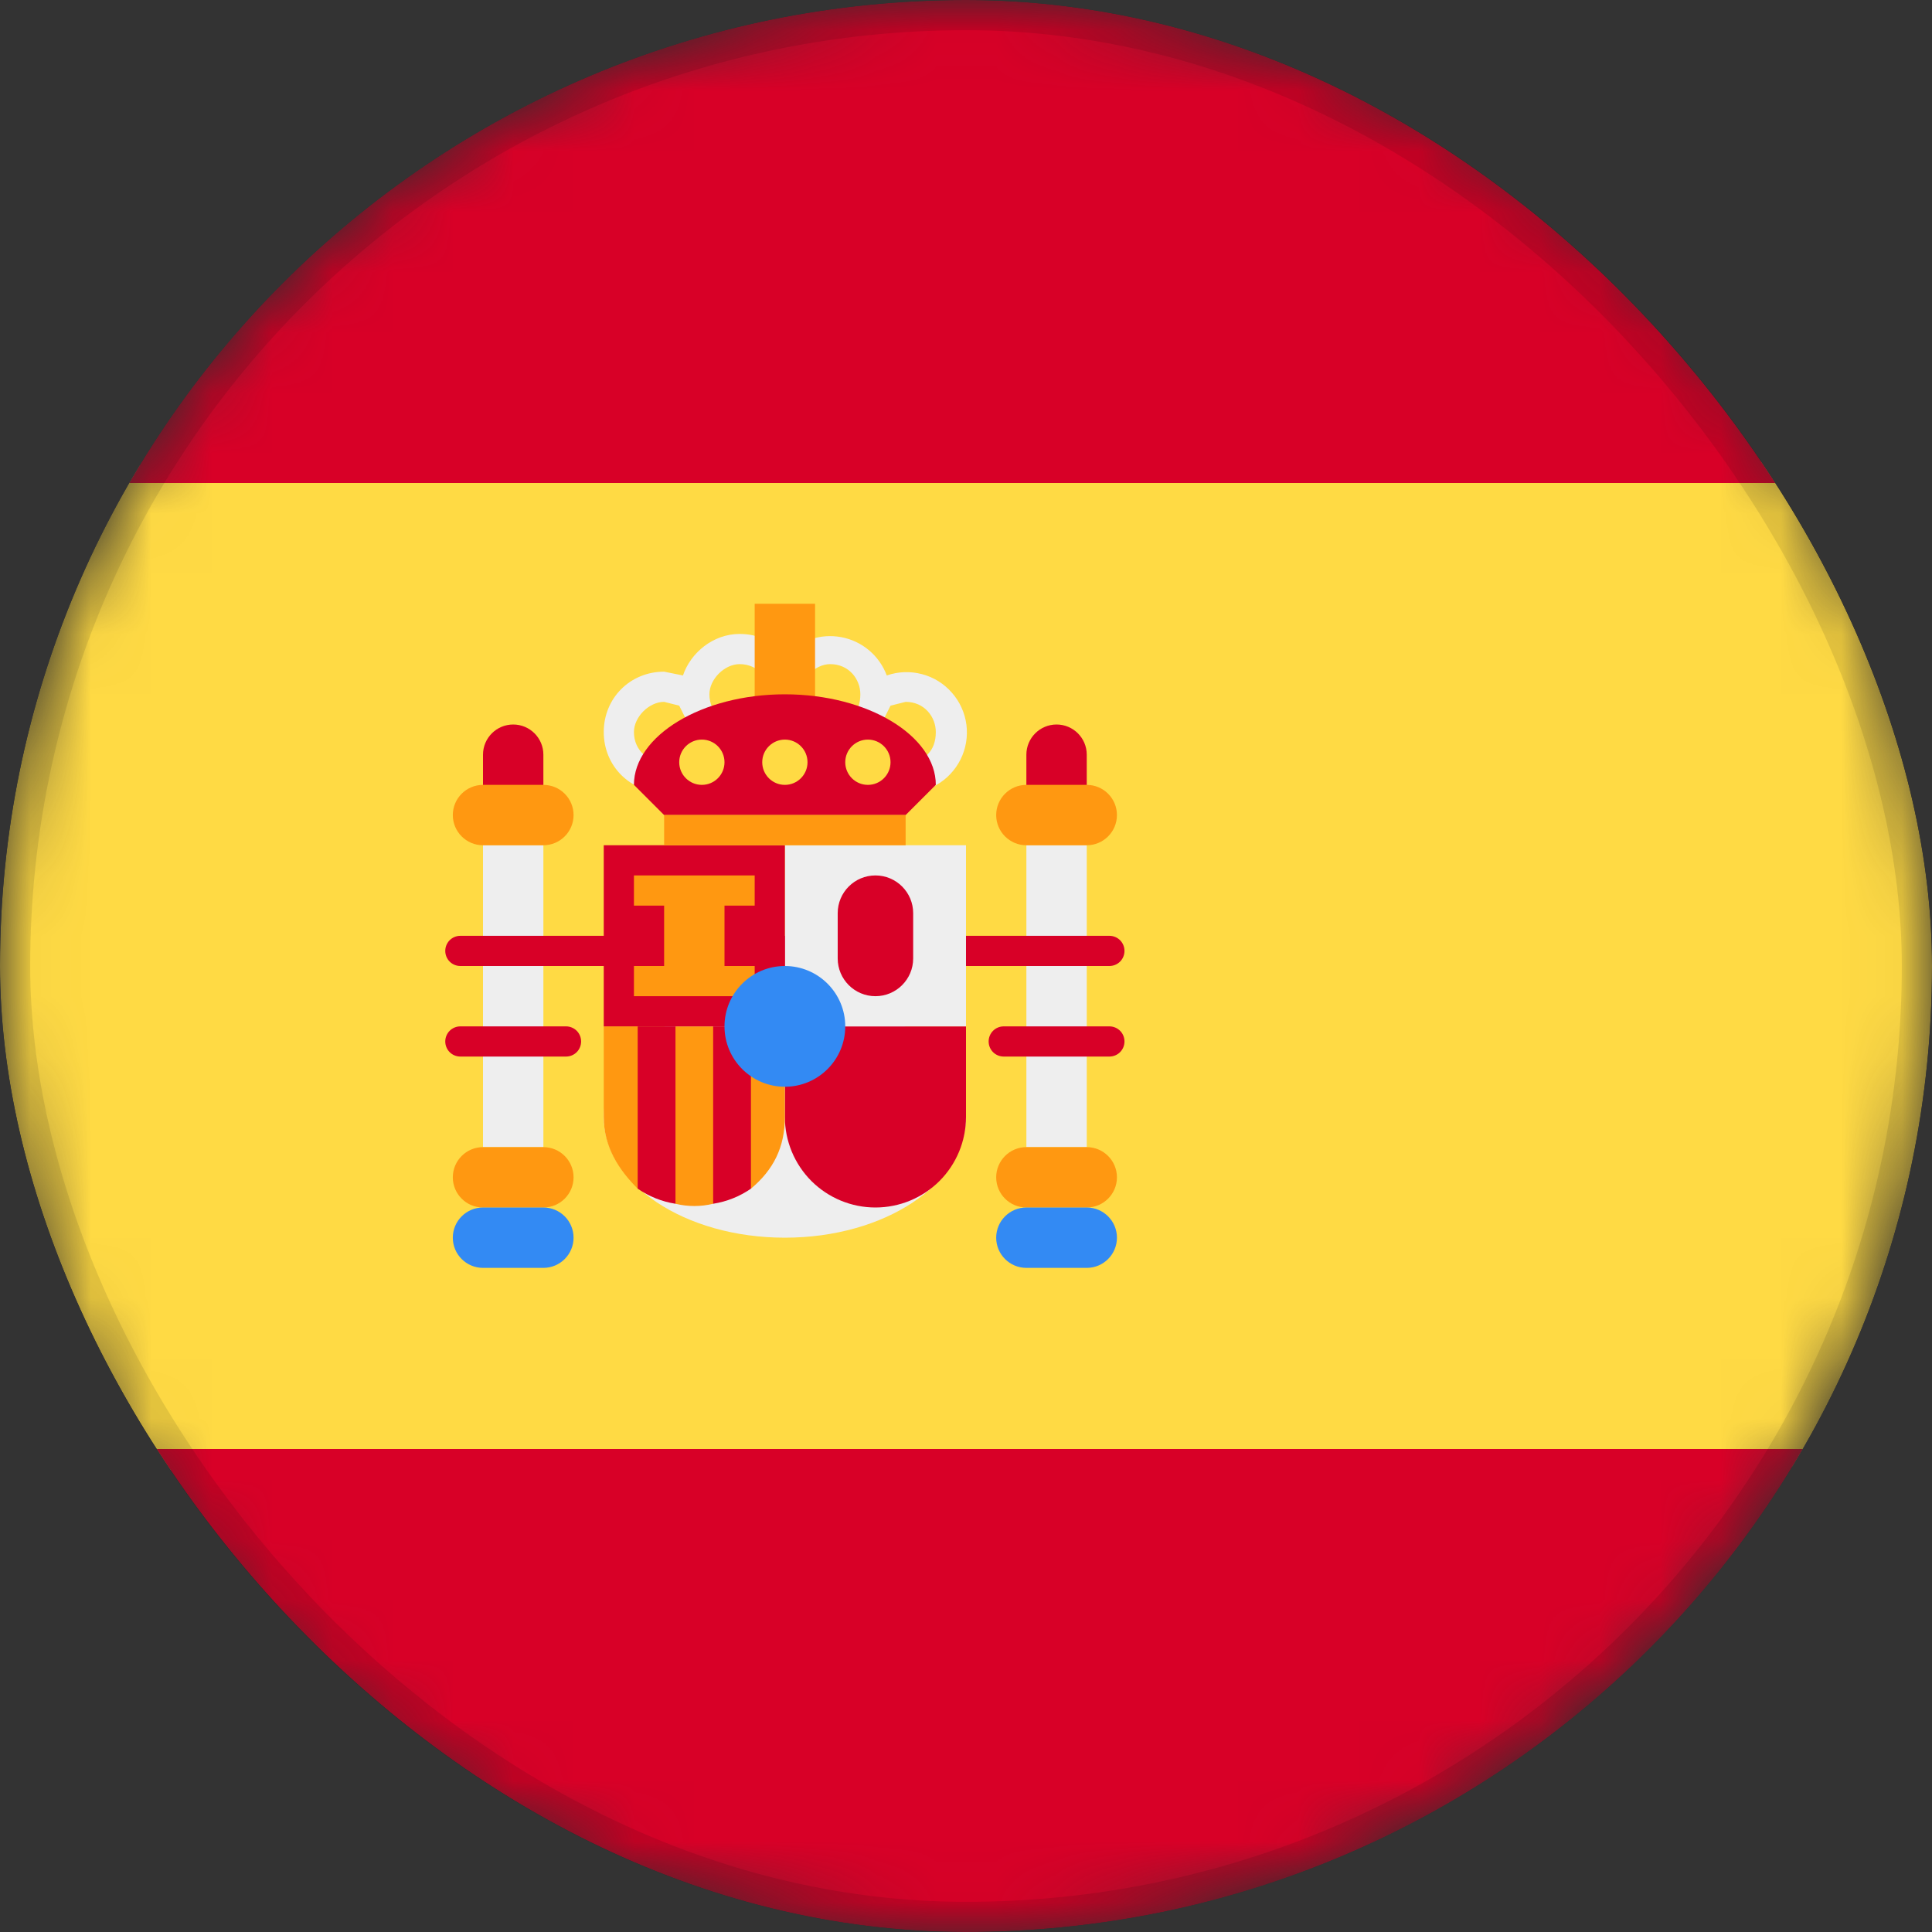 <svg width="32" height="32" viewBox="0 0 32 32" fill="none" xmlns="http://www.w3.org/2000/svg">
<rect x="0" y="0" width="32" height="32" fill="#333333" stroke="none"/>
<g clip-path="url(#clip0_3560_472248)">
<mask id="mask0_3560_472248" style="mask-type:luminance" maskUnits="userSpaceOnUse" x="0" y="0" width="32" height="32">
<path d="M16 32C24.837 32 32 24.837 32 16C32 7.163 24.837 0 16 0C7.163 0 0 7.163 0 16C0 24.837 7.163 32 16 32Z" fill="white"/>
</mask>
<g mask="url(#mask0_3560_472248)">
<path d="M0 8L16 6L32 8V24L16 26L0 24V8Z" fill="#FFDA44"/>
<path d="M0 0H32V8H0V0ZM0 24H32V32H0V24Z" fill="#D80027"/>
<path d="M9 19H8V14H9V19ZM17 19H18V14H17V19Z" fill="#EEEEEE"/>
<path d="M13 20.5C14.657 20.5 16 19.605 16 18.5C16 17.395 14.657 16.5 13 16.5C11.343 16.5 10 17.395 10 18.5C10 19.605 11.343 20.5 13 20.5Z" fill="#EEEEEE"/>
<path d="M9 12.5C9 12.224 8.776 12 8.5 12C8.224 12 8 12.224 8 12.5V13C8 13.276 8.224 13.5 8.5 13.5C8.776 13.5 9 13.276 9 13V12.5Z" fill="#D80027"/>
<path d="M18 12.5C18 12.224 17.776 12 17.5 12C17.224 12 17 12.224 17 12.5V13C17 13.276 17.224 13.5 17.5 13.5C17.776 13.5 18 13.276 18 13V12.5Z" fill="#D80027"/>
<path d="M13 17V18.5C13 18.898 13.158 19.279 13.439 19.561C13.721 19.842 14.102 20 14.5 20C14.898 20 15.279 19.842 15.561 19.561C15.842 19.279 16 18.898 16 18.5V17H14.5H13Z" fill="#D80027"/>
<path d="M9 13H8C7.724 13 7.5 13.224 7.5 13.5C7.5 13.776 7.724 14 8 14H9C9.276 14 9.5 13.776 9.5 13.5C9.5 13.224 9.276 13 9 13Z" fill="#FF9811"/>
<path d="M18 13H17C16.724 13 16.5 13.224 16.5 13.5C16.5 13.776 16.724 14 17 14H18C18.276 14 18.5 13.776 18.5 13.5C18.5 13.224 18.276 13 18 13Z" fill="#FF9811"/>
<path d="M9 19H8C7.724 19 7.5 19.224 7.5 19.5C7.5 19.776 7.724 20 8 20H9C9.276 20 9.5 19.776 9.5 19.5C9.5 19.224 9.276 19 9 19Z" fill="#FF9811"/>
<path d="M18 19H17C16.724 19 16.5 19.224 16.5 19.5C16.5 19.776 16.724 20 17 20H18C18.276 20 18.5 19.776 18.5 19.5C18.5 19.224 18.276 19 18 19Z" fill="#FF9811"/>
<path d="M10 17V18.5C10 19 10.25 19.375 10.562 19.688L10.875 19.312L11.188 19.938C11.393 19.988 11.607 19.988 11.812 19.938L12.125 19.312L12.438 19.688C12.812 19.375 13 19 13 18.5V17H12.438L12.125 17.5L11.812 17H11.188L10.875 17.5L10.562 17H10Z" fill="#FF9811"/>
<path d="M7.625 15.75H18.375H7.625ZM7.625 17.25H9.375H7.625ZM16.625 17.25H18.375H16.625Z" fill="black"/>
<path d="M7.625 15.5C7.559 15.5 7.495 15.526 7.448 15.573C7.401 15.62 7.375 15.684 7.375 15.75C7.375 15.816 7.401 15.88 7.448 15.927C7.495 15.974 7.559 16 7.625 16H18.375C18.441 16 18.505 15.974 18.552 15.927C18.599 15.88 18.625 15.816 18.625 15.75C18.625 15.684 18.599 15.62 18.552 15.573C18.505 15.526 18.441 15.5 18.375 15.5H7.625ZM7.625 17C7.559 17 7.495 17.026 7.448 17.073C7.401 17.12 7.375 17.184 7.375 17.25C7.375 17.316 7.401 17.38 7.448 17.427C7.495 17.474 7.559 17.5 7.625 17.5H9.375C9.441 17.5 9.505 17.474 9.552 17.427C9.599 17.38 9.625 17.316 9.625 17.25C9.625 17.184 9.599 17.12 9.552 17.073C9.505 17.026 9.441 17 9.375 17H7.625ZM16.625 17C16.559 17 16.495 17.026 16.448 17.073C16.401 17.12 16.375 17.184 16.375 17.25C16.375 17.316 16.401 17.38 16.448 17.427C16.495 17.474 16.559 17.5 16.625 17.5H18.375C18.441 17.5 18.505 17.474 18.552 17.427C18.599 17.38 18.625 17.316 18.625 17.25C18.625 17.184 18.599 17.12 18.552 17.073C18.505 17.026 18.441 17 18.375 17H16.625Z" fill="#D80027"/>
<path d="M12.25 10.5C11.812 10.5 11.438 10.812 11.312 11.188L11 11.125C10.438 11.125 10 11.562 10 12.125C10 12.688 10.438 13.125 11 13.125C11.438 13.125 11.812 12.875 11.938 12.438C12.12 12.503 12.317 12.515 12.506 12.47C12.694 12.426 12.866 12.328 13 12.188C13.134 12.328 13.306 12.426 13.494 12.47C13.683 12.515 13.88 12.503 14.062 12.438C14.123 12.627 14.239 12.794 14.395 12.917C14.551 13.04 14.74 13.114 14.938 13.13C15.136 13.145 15.335 13.101 15.508 13.003C15.681 12.905 15.82 12.757 15.909 12.58C15.998 12.402 16.032 12.202 16.007 12.004C15.981 11.807 15.898 11.622 15.766 11.473C15.635 11.323 15.463 11.216 15.271 11.166C15.078 11.115 14.875 11.122 14.688 11.188C14.627 11.025 14.526 10.882 14.394 10.771C14.261 10.659 14.102 10.584 13.932 10.553C13.762 10.521 13.587 10.534 13.424 10.591C13.26 10.647 13.114 10.745 13 10.875C12.812 10.625 12.562 10.5 12.25 10.5ZM12.25 11C12.562 11 12.75 11.25 12.75 11.5C12.75 11.812 12.562 12 12.25 12C12 12 11.75 11.812 11.75 11.5C11.75 11.25 12 11 12.25 11ZM13.75 11C14.062 11 14.25 11.25 14.25 11.5C14.25 11.812 14.062 12 13.75 12C13.5 12 13.25 11.812 13.25 11.5C13.25 11.25 13.5 11 13.75 11ZM11 11.625L11.25 11.688L11.5 12.188C11.5 12.438 11.25 12.625 11 12.625C10.75 12.625 10.5 12.438 10.5 12.125C10.5 11.875 10.75 11.625 11 11.625ZM15 11.625C15.312 11.625 15.5 11.875 15.5 12.125C15.5 12.438 15.312 12.625 15 12.625C14.75 12.625 14.5 12.438 14.5 12.188L14.75 11.688L15 11.625Z" fill="#EEEEEE"/>
<path d="M12.5 10H13.5V12H12.5V10Z" fill="#FF9811"/>
<path d="M13 14H16V17H13V14Z" fill="#EEEEEE"/>
<path d="M15.5 13L15 13.5H11L10.5 13C10.5 12.188 11.625 11.5 13 11.5C14.375 11.5 15.5 12.188 15.5 13ZM10 14H13V17H10V14Z" fill="#D80027"/>
<path d="M15.125 15.125C15.125 14.78 14.845 14.5 14.5 14.5C14.155 14.5 13.875 14.78 13.875 15.125V15.875C13.875 16.22 14.155 16.5 14.5 16.5C14.845 16.5 15.125 16.22 15.125 15.875V15.125Z" fill="#D80027"/>
<path d="M10.5 14.5V15H11V16H10.5V16.5H12.5V16H12V15H12.5V14.5H10.5ZM11 13.5H15V14H11V13.5Z" fill="#FF9811"/>
<path d="M11.625 13C11.832 13 12 12.832 12 12.625C12 12.418 11.832 12.25 11.625 12.25C11.418 12.25 11.25 12.418 11.25 12.625C11.25 12.832 11.418 13 11.625 13Z" fill="#FFDA44"/>
<path d="M13 13C13.207 13 13.375 12.832 13.375 12.625C13.375 12.418 13.207 12.25 13 12.25C12.793 12.25 12.625 12.418 12.625 12.625C12.625 12.832 12.793 13 13 13Z" fill="#FFDA44"/>
<path d="M14.375 13C14.582 13 14.75 12.832 14.75 12.625C14.75 12.418 14.582 12.25 14.375 12.25C14.168 12.25 14 12.418 14 12.625C14 12.832 14.168 13 14.375 13Z" fill="#FFDA44"/>
<path d="M10.562 17V19.688C10.749 19.817 10.963 19.903 11.188 19.938V17H10.562ZM11.812 17V19.938C12.037 19.903 12.251 19.817 12.438 19.688V17H11.812Z" fill="#D80027"/>
<path d="M13 18C13.552 18 14 17.552 14 17C14 16.448 13.552 16 13 16C12.448 16 12 16.448 12 17C12 17.552 12.448 18 13 18Z" fill="#338AF3"/>
<path d="M18 20H17C16.724 20 16.5 20.224 16.5 20.5C16.5 20.776 16.724 21 17 21H18C18.276 21 18.5 20.776 18.5 20.5C18.5 20.224 18.276 20 18 20Z" fill="#338AF3"/>
<path d="M9 20H8C7.724 20 7.5 20.224 7.5 20.5C7.5 20.776 7.724 21 8 21H9C9.276 21 9.5 20.776 9.5 20.5C9.5 20.224 9.276 20 9 20Z" fill="#338AF3"/>
</g>
</g>
<rect x="0.25" y="0.25" width="31.5" height="31.5" rx="15.75" stroke="black" stroke-opacity="0.1" stroke-width="0.5"/>
<defs>
<clipPath id="clip0_3560_472248">
<rect width="32" height="32" rx="16" fill="white"/>
</clipPath>
</defs>
</svg>
